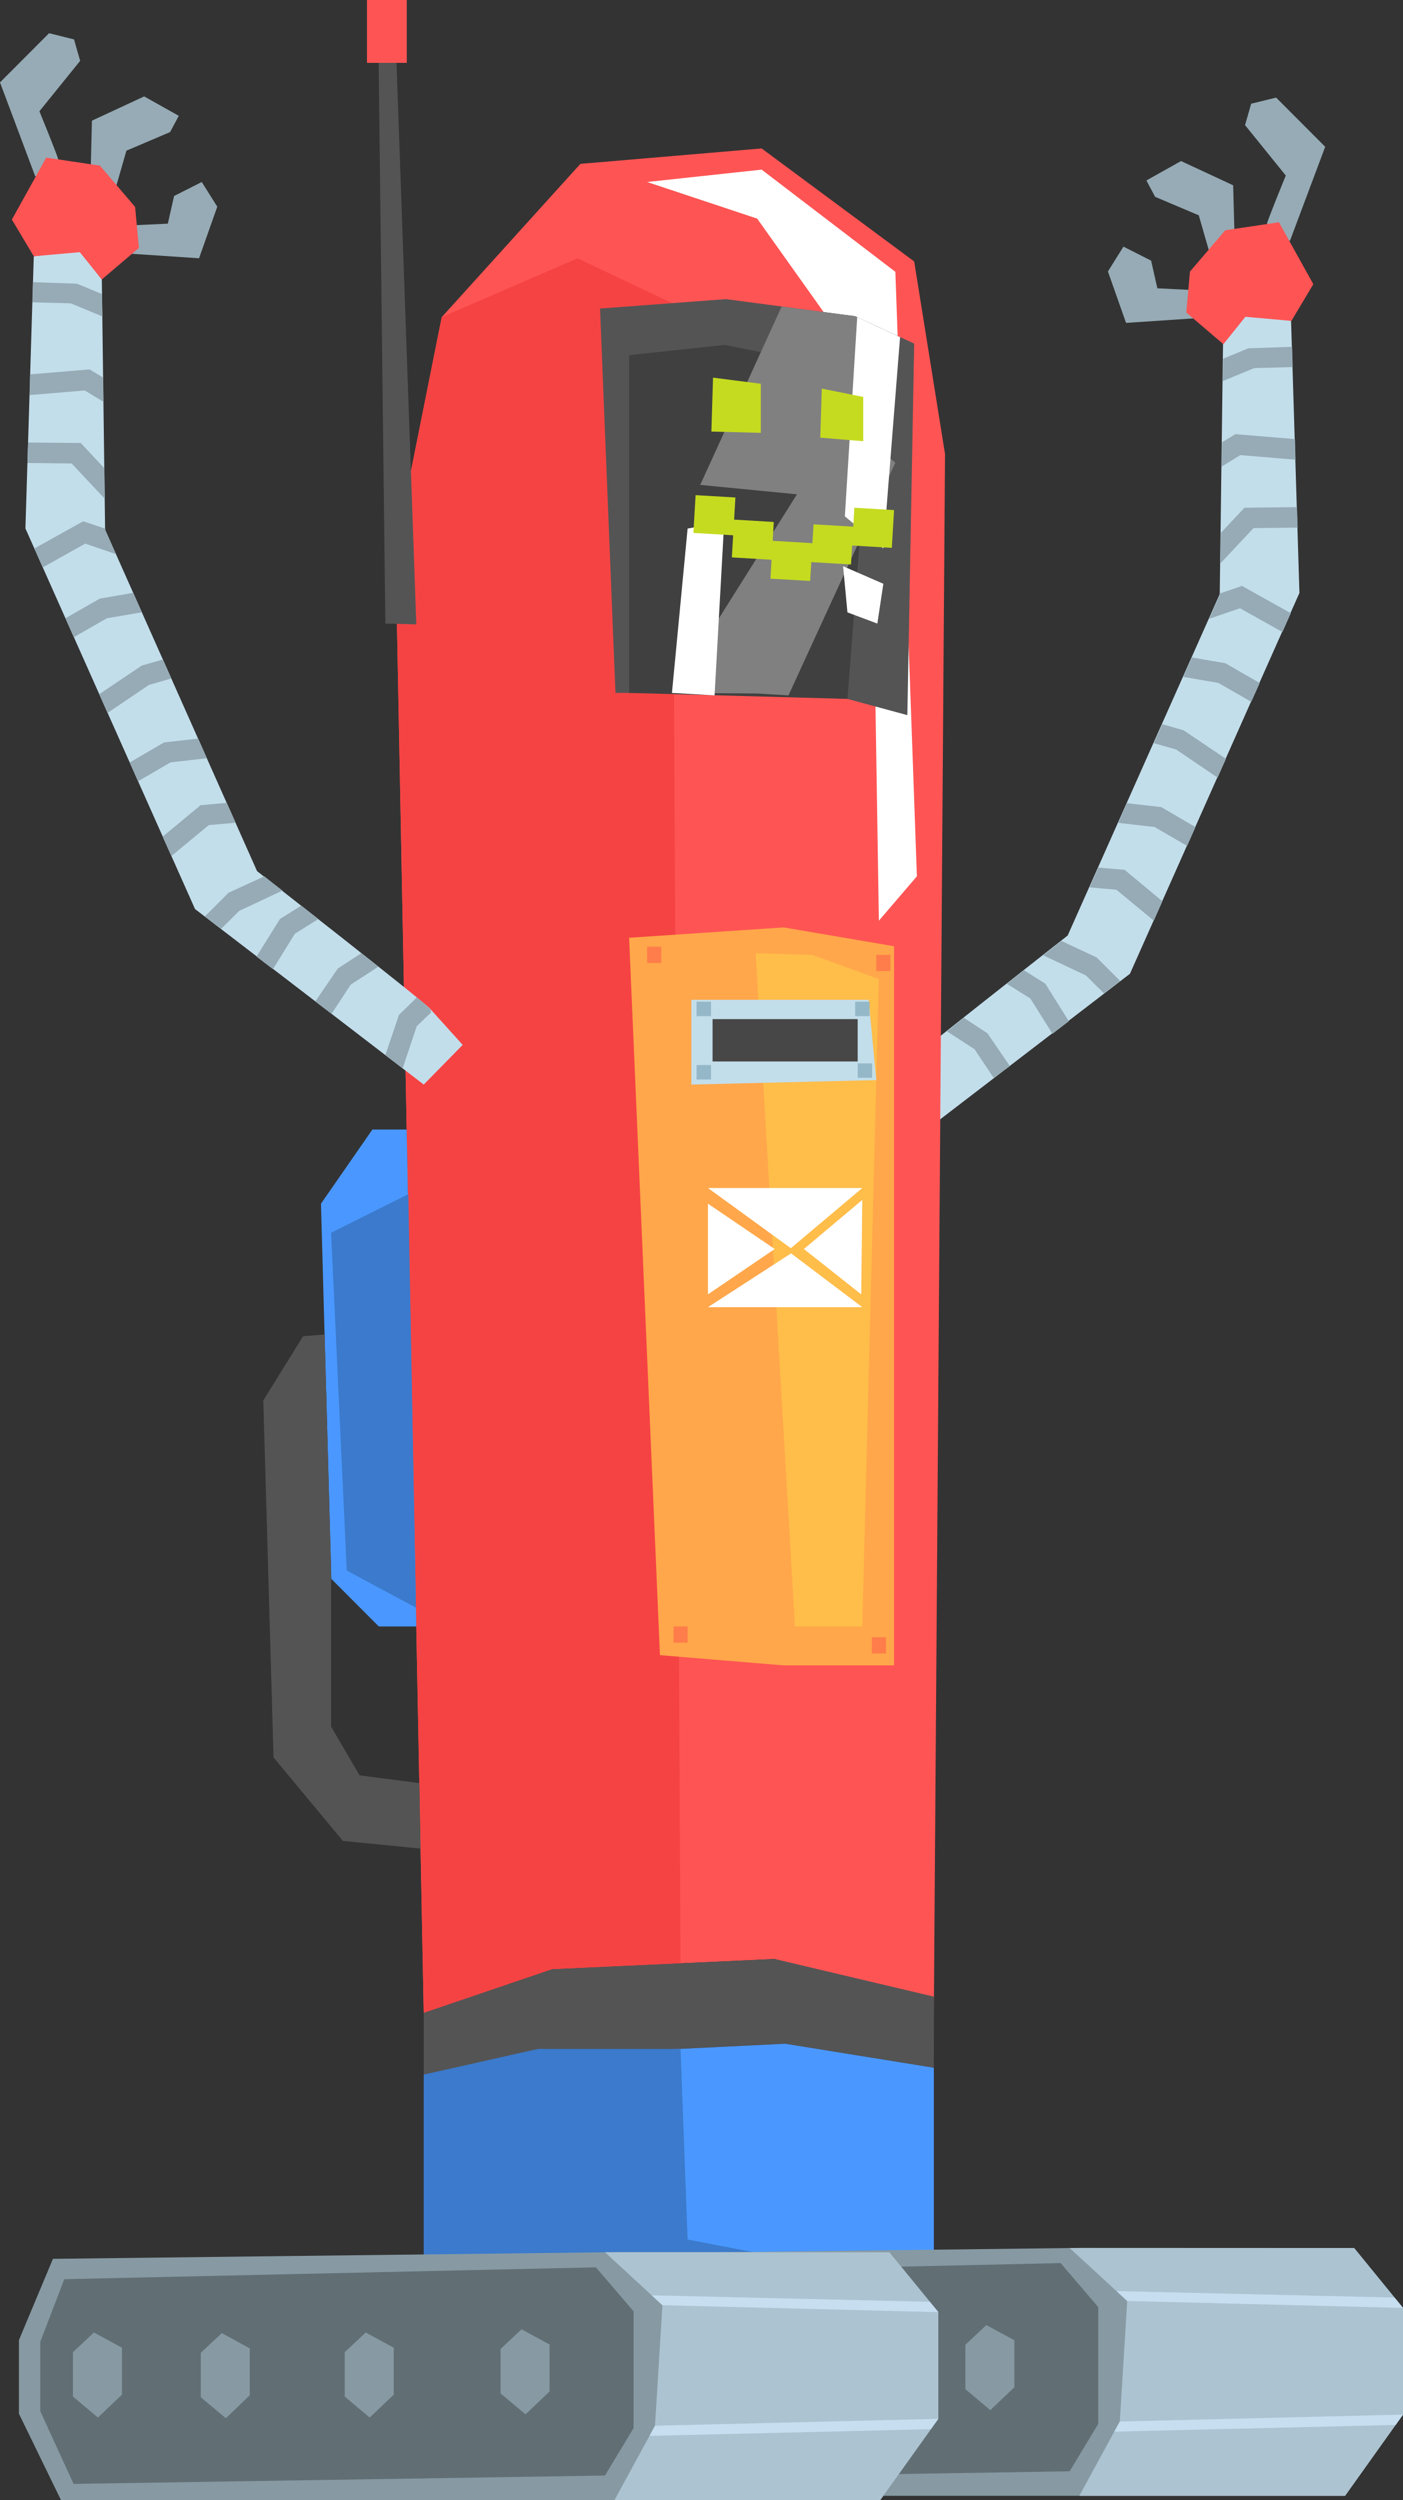<svg xmlns="http://www.w3.org/2000/svg" viewBox="0 0 119.2 212.37"><rect x="0" y="0" width="119.2" height="212.37" fill="#333333" stroke="none"/><defs><style>.cls-1{fill:#c3deeb;}.cls-2{fill:#96abb5;}.cls-3{fill:#ff5454;}.cls-4{fill:#f54343;}.cls-5{fill:#fff;}.cls-6{fill:#545454;}.cls-7{fill:#404040;}.cls-8{fill:gray;}.cls-9{fill:#c5db1f;}.cls-10{fill:#ffa74a;}.cls-11{fill:#ffbd4a;}.cls-12{fill:#474747;}.cls-13{fill:#ff7d4a;}.cls-14{fill:#95b8c9;}.cls-15{fill:#4a98ff;}.cls-16{fill:#3b7acc;}.cls-17{fill:#879aa3;}.cls-18{fill:#616f75;}.cls-19{fill:#acc3d1;}.cls-20{fill:#c6def0;}</style></defs><g id="Слой_2" data-name="Слой 2"><g id="Слой_1-2" data-name="Слой 1"><path class="cls-1" d="M76,91.19c.33-.45,14.71-11.72,14.71-11.72l12.92-29,.28-21.25,1.91-2.48,3.87.5.71,23.13L96,82.72,76.57,97.62l-3.31-3.37Z"/><polygon class="cls-2" points="109.78 29.46 109.83 31.18 106.56 31.27 103.89 32.37 103.92 30.47 106.05 29.59 109.78 29.46"/><polygon class="cls-2" points="105.35 51.67 102.74 52.56 103.65 50.51 103.65 50.41 105.52 49.77 109.67 52.09 108.96 53.69 105.35 51.67"/><polygon class="cls-2" points="103.68 47.87 103.72 45.27 105.73 43.13 110.19 43.08 110.25 44.82 106.5 44.86 103.68 47.87"/><polygon class="cls-2" points="95.01 69.9 95.75 68.23 98.66 68.56 101.57 70.26 100.86 71.86 98.09 70.25 95.01 69.9"/><path class="cls-2" d="M76,91.22c0-.07.49-.45,1.15-1l1.52,1.5,1.14,3.4-1.46,1.12-1.2-3.57L76,91.48Z"/><polygon class="cls-2" points="105.38 38.66 103.8 39.63 103.82 37.57 104.96 36.88 110.02 37.3 110.07 39.05 105.38 38.66"/><path class="cls-2" d="M88.63,81.15l1.54-1.22,3,1.4,2,2-1.38,1.05-1.53-1.52Z"/><path class="cls-2" d="M87.54,84.82l-2-1.25L87,82.42l1.81,1.14,2,3.19-1.39,1.07Z"/><path class="cls-2" d="M80.45,87.61l1.44-1.15,2,1.31,1.91,2.79-1.38,1L82.8,89.13Z"/><polygon class="cls-2" points="99.93 63.67 98.03 63.13 98.75 61.52 100.55 62.03 104.16 64.46 103.45 66.06 99.93 63.67"/><polygon class="cls-2" points="94.85 75.58 92.57 75.38 93.32 73.7 95.55 73.89 98.76 76.56 98.03 78.21 94.85 75.58"/><polygon class="cls-2" points="100.53 57.5 101.27 55.85 104.11 56.34 107.03 58.02 106.31 59.62 103.51 58.01 100.53 57.5"/><path class="cls-2" d="M107.65,19c-.08,0,1.59-4.09,1.59-4.09l-3.46-4.28.52-1.82,2.12-.52,4.17,4.18-3,8Z"/><polygon class="cls-2" points="104.87 19.45 104.77 15.74 100.34 13.68 97.4 15.33 98.14 16.72 101.85 18.29 102.72 21.32 104.87 19.45"/><polygon class="cls-2" points="101.36 24.64 98.33 24.49 97.8 22.14 95.45 20.95 94.13 23.06 95.67 27.43 101.37 27.05 101.36 24.64"/><polygon class="cls-3" points="109.72 27.26 111.58 24.14 108.66 18.88 104.1 19.56 101.1 23.07 100.79 26.55 103.94 29.24 105.81 26.91 109.72 27.26"/><polygon class="cls-3" points="36 170.99 33.6 46.59 37.53 26.94 49.31 13.92 64.71 12.61 77.67 22.21 80.29 38.57 79.34 170.99 65.82 166.41 46.91 167.28 36 170.99"/><polygon class="cls-4" points="37.53 26.94 49.07 21.94 57.09 25.75 57.82 166.78 46.91 167.28 36 170.99 33.6 46.59 37.53 26.94"/><polygon class="cls-5" points="54.98 15.46 64.33 18.57 73.94 32.08 74.67 78.21 77.9 74.44 76.07 23.09 64.71 14.41 54.98 15.46"/><polygon class="cls-6" points="50.98 26.21 52.29 58.86 63.42 58.86 72 59.37 77.09 60.75 77.67 29.19 72.65 26.86 61.67 25.41 50.98 26.21"/><polygon class="cls-7" points="53.45 58.86 53.45 30.17 61.58 29.3 74.13 31.81 72 59.37 53.45 58.86"/><polygon class="cls-8" points="66.41 26.04 59.49 41.19 67.71 41.99 57.09 58.86 64.33 58.91 66.99 59.07 76.07 39.3 72.43 36.32 74.89 27.9 72.65 26.86 66.41 26.04"/><polygon class="cls-5" points="76.47 28.64 75.05 46.59 71.78 43.86 72.83 26.94 76.47 28.64"/><polygon class="cls-5" points="57.09 58.86 58.42 44.9 61.53 44.33 60.71 59.07 57.09 58.86"/><polygon class="cls-5" points="71.63 48.1 75.05 49.59 74.54 52.97 72 52.02 71.63 48.1"/><polygon class="cls-9" points="64.64 36.77 60.44 36.66 60.58 32.08 64.64 32.6 64.64 36.77"/><polygon class="cls-9" points="73.34 37.48 69.69 37.18 69.82 33.01 73.34 33.72 73.34 37.48"/><polygon class="cls-9" points="72.59 43.13 72.49 44.74 69.12 44.54 69.02 46.14 65.65 45.94 65.74 44.34 62.37 44.14 62.48 42.26 59.1 42.06 58.91 45.27 62.29 45.47 62.18 47.35 65.55 47.55 65.46 49.16 68.83 49.35 68.93 47.75 72.3 47.95 72.4 46.34 75.77 46.54 75.96 43.33 72.59 43.13"/><polygon class="cls-10" points="53.45 79.66 56.07 140.6 66.58 141.47 75.96 141.47 75.96 80.38 66.58 78.78 53.45 79.66"/><polygon class="cls-11" points="64.2 80.97 69 81.11 74.67 83.16 73.26 138.16 67.54 138.16 64.2 80.97"/><polygon class="cls-1" points="58.74 84.93 58.74 92.13 74.45 91.75 73.8 84.93 58.74 84.93"/><rect class="cls-12" x="60.54" y="86.57" width="12.33" height="3.6"/><polygon class="cls-5" points="60.15 100.92 73.26 100.92 67.19 106.03 60.15 100.92"/><polygon class="cls-5" points="67.21 106.47 60.15 111.04 73.26 111.04 67.21 106.47"/><polygon class="cls-5" points="60.15 102.25 60.15 109.95 65.82 106.1 60.15 102.25"/><polygon class="cls-5" points="73.26 101.93 73.17 109.95 68.3 106.1 73.26 101.93"/><rect class="cls-13" x="54.98" y="80.42" width="1.2" height="1.38"/><rect class="cls-13" x="74.45" y="81.11" width="1.2" height="1.38"/><rect class="cls-13" x="57.22" y="138.16" width="1.2" height="1.38"/><rect class="cls-13" x="74.07" y="139.08" width="1.2" height="1.38"/><rect class="cls-14" x="59.18" y="85.09" width="1.23" height="1.23"/><rect class="cls-14" x="59.18" y="90.47" width="1.23" height="1.23"/><rect class="cls-14" x="72.65" y="85.09" width="1.23" height="1.23"/><rect class="cls-14" x="72.87" y="90.33" width="1.23" height="1.23"/><polygon class="cls-6" points="36 170.99 36 176.23 46.63 174.59 66.71 173.61 79.34 175.65 79.35 169.61 65.82 166.41 46.91 167.28 36 170.99"/><polygon class="cls-15" points="36 176.23 36 194.26 79.34 194.26 79.34 175.65 66.71 173.61 46.63 174.59 36 176.23"/><polygon class="cls-15" points="34.55 95.95 31.64 95.95 27.27 102.25 28.15 134.12 32.18 138.16 35.37 138.16 34.55 95.95"/><polygon class="cls-6" points="28.13 133.47 28.13 146.67 30.55 150.81 35.63 151.47 35.73 157.03 29.13 156.38 23.24 149.29 22.37 118.96 25.75 113.51 27.58 113.36 28.13 133.47"/><path class="cls-1" d="M36.55,85.7C36.23,85.24,21.84,74,21.84,74L8.93,45,8.65,23.74,6.73,21.26l-3.86.51L2.16,44.89,16.57,77.22,36,92.13l3.31-3.37Z"/><polygon class="cls-2" points="2.81 23.97 2.76 25.68 6.02 25.77 8.7 26.88 8.67 24.98 6.54 24.1 2.81 23.97"/><polygon class="cls-2" points="7.24 46.18 9.85 47.07 8.94 45.02 8.94 44.91 7.07 44.28 2.92 46.59 3.63 48.2 7.24 46.18"/><polygon class="cls-2" points="8.9 42.37 8.87 39.78 6.86 37.63 2.39 37.59 2.34 39.33 6.09 39.37 8.9 42.37"/><polygon class="cls-2" points="17.58 64.41 16.84 62.74 13.93 63.07 11.02 64.77 11.73 66.37 14.49 64.76 17.58 64.41"/><path class="cls-2" d="M36.56,85.73a13.35,13.35,0,0,0-1.15-1l-1.52,1.49-1.15,3.41,1.47,1.12,1.2-3.58L36.63,86Z"/><polygon class="cls-2" points="7.2 33.17 8.79 34.13 8.77 32.08 7.62 31.38 2.57 31.8 2.52 33.56 7.2 33.17"/><path class="cls-2" d="M24,75.65c-.65-.5-1.18-.92-1.54-1.21l-3.05,1.4-2,2,1.38,1.06,1.53-1.52Z"/><path class="cls-2" d="M25.05,79.32l2-1.25-1.45-1.14-1.81,1.13-2,3.2,1.4,1.07Z"/><path class="cls-2" d="M32.14,82.12c-.46-.38-.94-.76-1.44-1.15l-2,1.3-1.91,2.8,1.38,1.05,1.63-2.48Z"/><polygon class="cls-2" points="12.66 58.18 14.56 57.63 13.84 56.02 12.04 56.54 8.43 58.97 9.14 60.56 12.66 58.18"/><polygon class="cls-2" points="17.74 70.09 20.02 69.89 19.27 68.2 17.04 68.4 13.82 71.07 14.56 72.72 17.74 70.09"/><polygon class="cls-2" points="12.05 52.01 11.32 50.36 8.48 50.85 5.56 52.52 6.27 54.13 9.08 52.52 12.05 52.01"/><path class="cls-2" d="M4.94,13.54c.08,0-1.59-4.09-1.59-4.09L6.81,5.17,6.29,3.35,4.17,2.82,0,7l3,8Z"/><polygon class="cls-2" points="7.72 13.95 7.81 10.25 12.25 8.19 15.19 9.84 14.45 11.22 10.74 12.8 9.87 15.83 7.72 13.95"/><polygon class="cls-2" points="11.23 19.14 14.26 19 14.79 16.65 17.14 15.46 18.46 17.56 16.91 21.94 11.22 21.56 11.23 19.14"/><polygon class="cls-3" points="2.87 21.77 1.01 18.65 3.93 13.39 8.49 14.07 11.48 17.58 11.8 21.06 8.65 23.74 6.78 21.42 2.87 21.77"/><polygon class="cls-16" points="57.82 174.05 58.42 190.24 79.34 194.26 36 194.26 36 176.23 45.71 174.05 57.82 174.05"/><polygon class="cls-16" points="28.13 104.72 29.46 133.41 35.34 136.57 34.69 101.44 28.13 104.72"/><polygon class="cls-17" points="43.99 191.53 92.04 190.95 115.05 190.96 119.2 196.05 119.2 205.11 114.28 212.01 88.13 212.01 44.67 212.01 41.1 204.68 41.1 198.43 43.99 191.53"/><polygon class="cls-18" points="90.11 192.24 93.31 195.98 93.31 205.9 90.88 209.93 45.74 210.65 42.91 204.46 42.91 198.57 44.95 193.25 90.11 192.24"/><polygon class="cls-19" points="90.88 190.96 95.77 195.46 95.14 205.7 91.7 212.01 114.28 212.01 119.2 205.11 119.2 196.05 115.05 190.96 90.88 190.96"/><polygon class="cls-20" points="95.14 205.7 119.2 205.11 118.58 205.99 94.67 206.56 95.14 205.7"/><polygon class="cls-20" points="119.2 196.05 95.77 195.46 94.86 194.62 118.48 195.17 119.2 196.05"/><polygon class="cls-17" points="47.47 197.78 45.69 199.45 45.69 203.22 47.81 205 49.84 203.06 49.84 199.07 47.47 197.78"/><polygon class="cls-17" points="58.33 197.83 56.55 199.5 56.55 203.28 58.67 205.06 60.71 203.12 60.71 199.13 58.33 197.83"/><polygon class="cls-17" points="70.56 197.78 68.78 199.45 68.78 203.22 70.9 205 72.94 203.06 72.94 199.07 70.56 197.78"/><polygon class="cls-17" points="83.8 197.51 82.02 199.18 82.02 202.95 84.14 204.73 86.18 202.79 86.18 198.8 83.8 197.51"/><polygon class="cls-17" points="4.5 191.88 52.55 191.31 75.56 191.32 79.72 196.41 79.72 205.47 74.79 212.37 48.64 212.37 5.18 212.37 1.61 205.04 1.61 198.78 4.5 191.88"/><polygon class="cls-18" points="50.63 192.6 53.83 196.34 53.83 206.26 51.4 210.29 6.25 211 3.42 204.82 3.42 198.93 5.46 193.61 50.63 192.6"/><polygon class="cls-19" points="51.4 191.32 56.28 195.82 55.65 206.06 52.21 212.37 74.79 212.37 79.72 205.47 79.72 196.41 75.56 191.32 51.4 191.32"/><polygon class="cls-20" points="55.65 206.06 79.72 205.47 79.09 206.35 55.18 206.92 55.65 206.06"/><polygon class="cls-20" points="79.72 196.41 56.28 195.82 55.37 194.98 79 195.53 79.72 196.41"/><polygon class="cls-17" points="7.98 198.14 6.2 199.81 6.2 203.58 8.32 205.36 10.36 203.42 10.36 199.43 7.98 198.14"/><polygon class="cls-17" points="18.85 198.19 17.06 199.86 17.06 203.64 19.19 205.42 21.22 203.47 21.22 199.49 18.85 198.19"/><polygon class="cls-17" points="31.07 198.14 29.29 199.81 29.29 203.58 31.41 205.36 33.45 203.42 33.45 199.43 31.07 198.14"/><polygon class="cls-17" points="44.31 197.87 42.53 199.54 42.53 203.31 44.65 205.09 46.69 203.15 46.69 199.16 44.31 197.87"/><polygon class="cls-6" points="32.14 2.82 32.74 52.97 35.37 53.04 33.6 2.82 32.14 2.82"/><rect class="cls-3" x="31.18" width="3.38" height="5.34"/></g></g></svg>